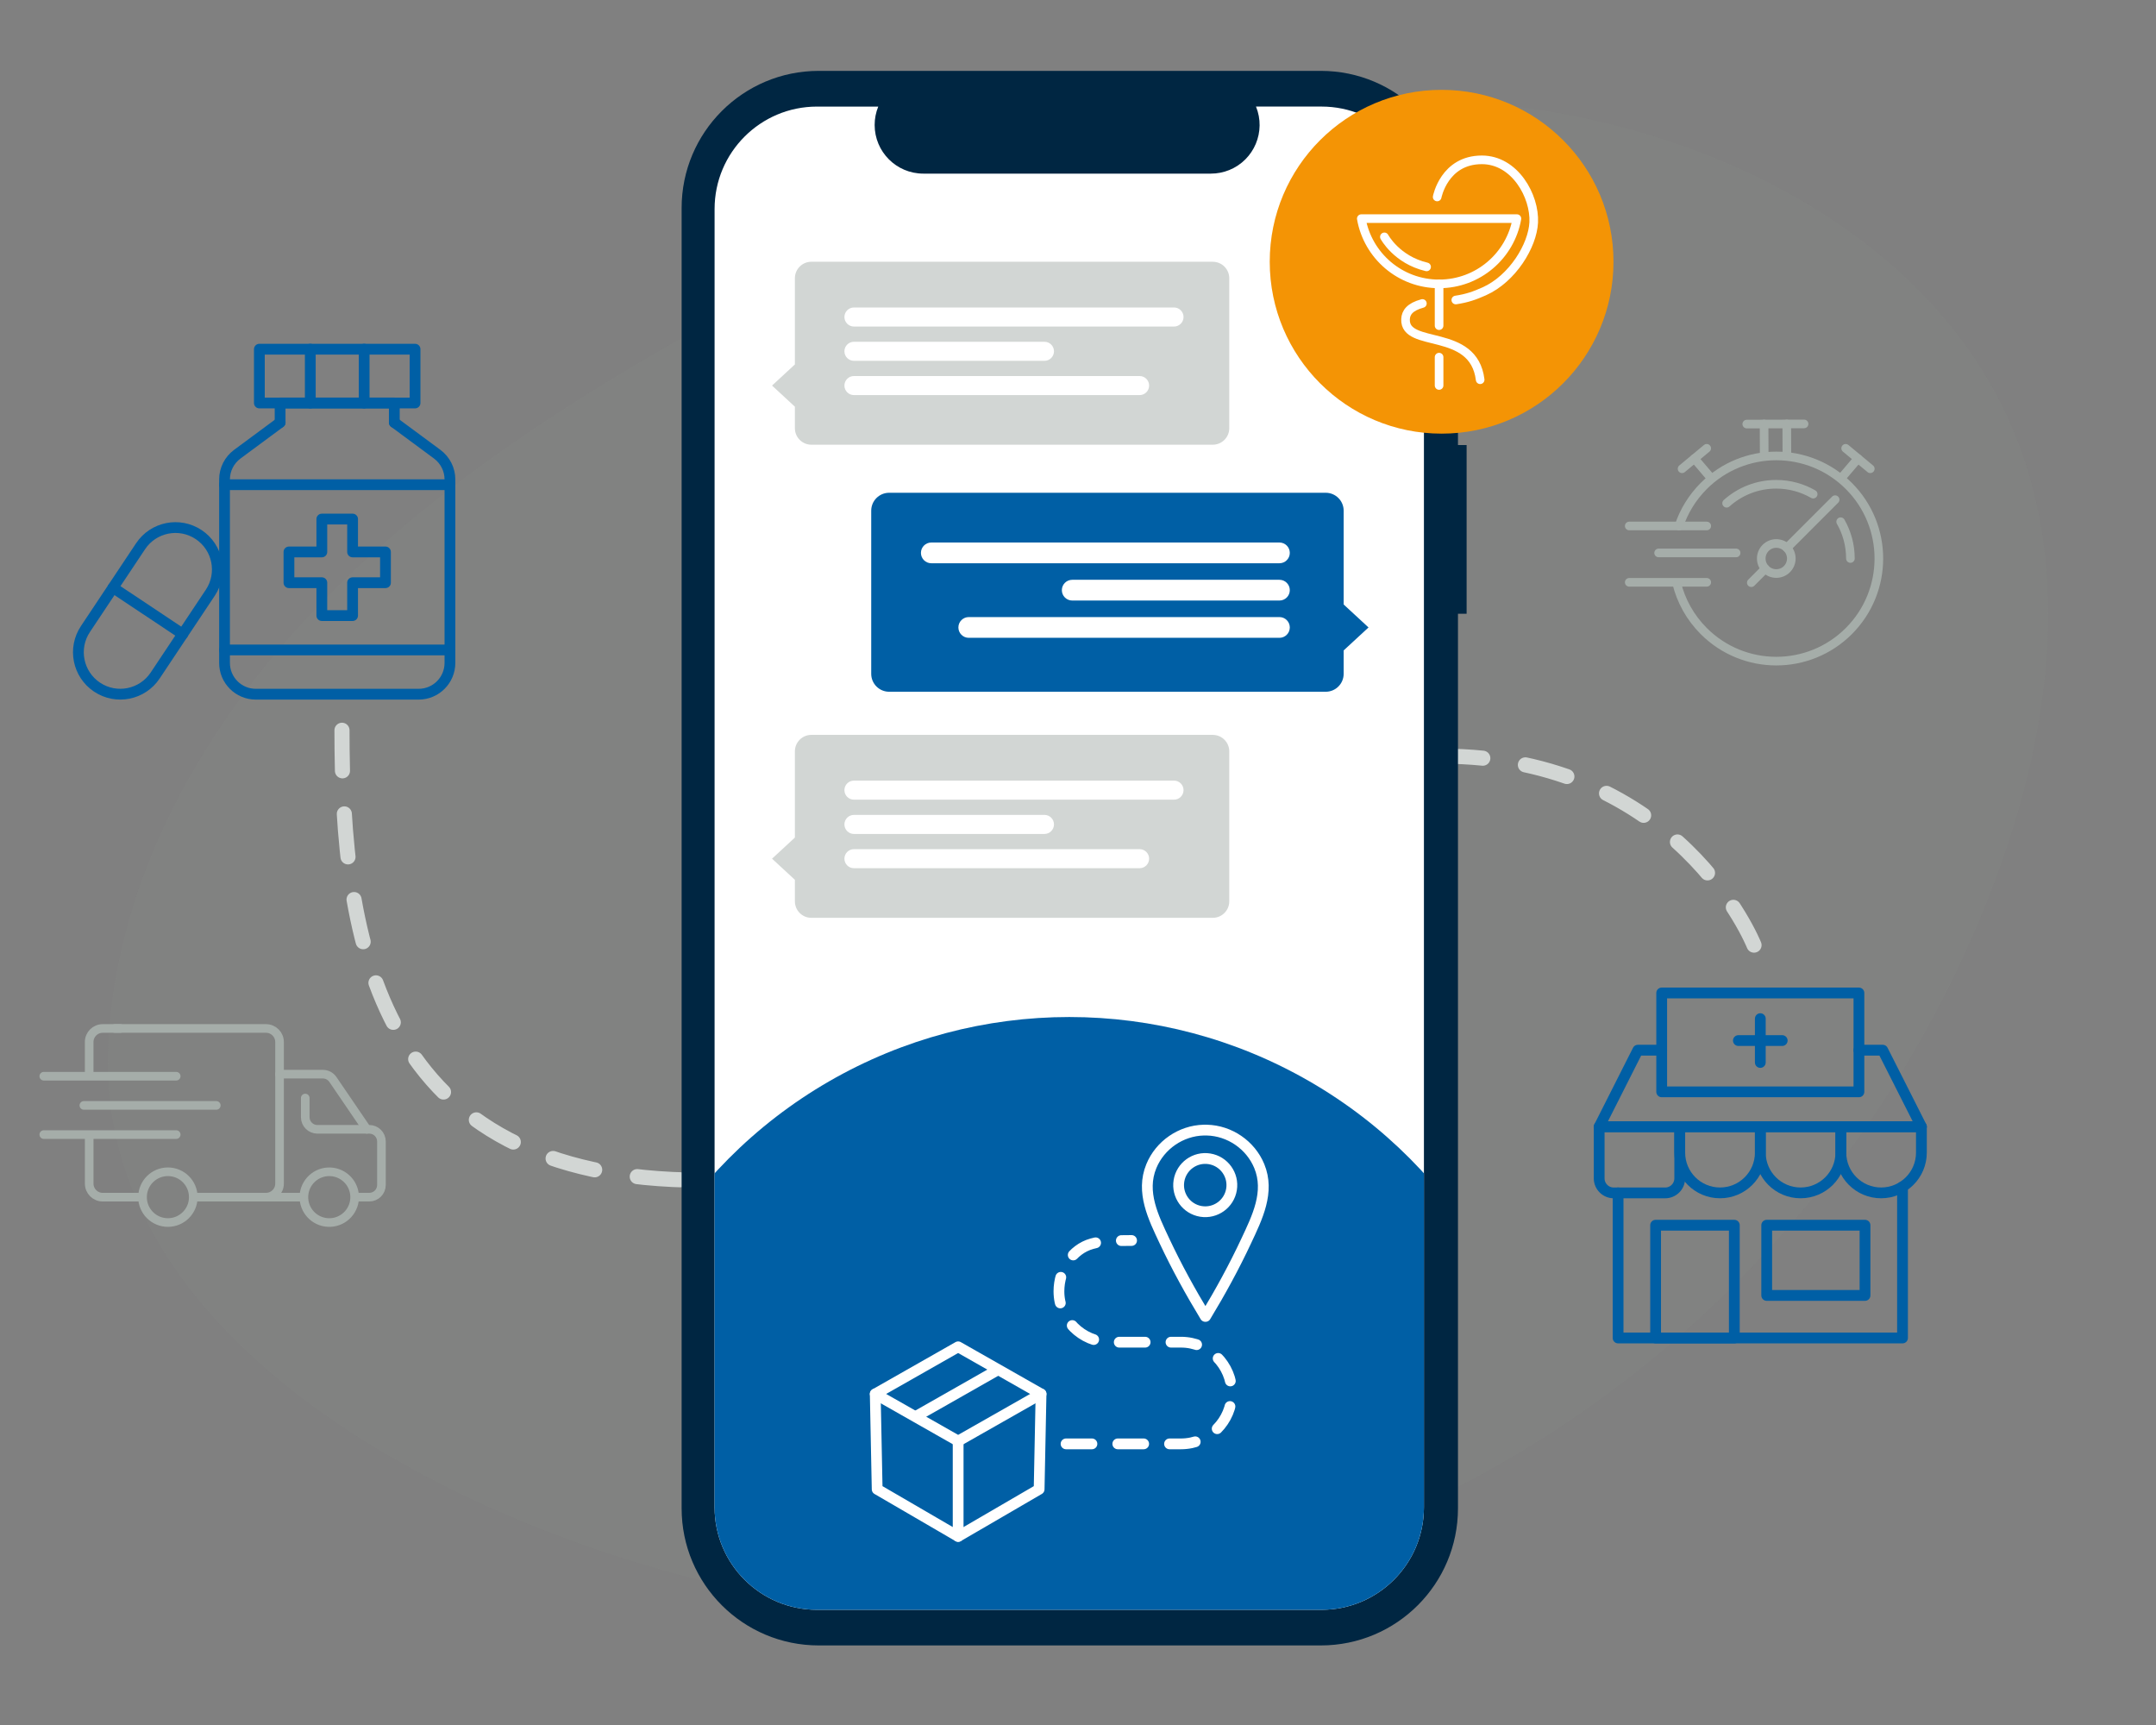 <?xml version="1.0" encoding="UTF-8"?><svg id="Ebene_1" xmlns="http://www.w3.org/2000/svg" xmlns:xlink="http://www.w3.org/1999/xlink" viewBox="0 0 1000 800"><rect x="0" y="0" width="1000" height="800" fill="#808080" stroke="none"/><defs><clipPath id="clippath"><path id="e7549b14-e146-4c1f-8b4f-7638ef62aaf0-394-2" d="M612.96,49.42h-30.4c4.71,11.54-.83,24.72-12.37,29.43-2.71,1.1-5.6,1.67-8.53,1.67h-133.41c-12.47,0-22.57-10.11-22.57-22.57,0-2.92.57-5.82,1.67-8.52h-28.4c-26.24,0-47.51,21.27-47.51,47.51h0v602.12c0,26.24,21.27,47.51,47.51,47.51h233.99c26.24,0,47.51-21.27,47.51-47.51h0V96.93c0-26.24-21.27-47.51-47.51-47.51h0Z" fill="#fff"/></clipPath><clipPath id="clippath-1"><path id="e7549b14-e146-4c1f-8b4f-7638ef62aaf0-394-4" d="M612.96-850.58h-30.4c4.71,11.54-.83,24.72-12.37,29.43-2.71,1.1-5.6,1.67-8.53,1.67h-133.41c-12.47,0-22.57-10.11-22.57-22.57,0-2.92.57-5.82,1.67-8.52h-28.4c-26.24,0-47.51,21.27-47.51,47.51h0V-200.95c0,26.24,21.27,47.51,47.51,47.51h233.99c26.24,0,47.51-21.27,47.51-47.51h0v-602.12c0-26.24-21.27-47.51-47.51-47.51h0Z" fill="#fff"/></clipPath></defs><path d="M50.11,486.68c2.73-74.24,40.49-144.91,93.49-201.4,53.01-56.48,120.59-100.1,190.48-138.47,97.35-53.45,204.83-98.86,318.52-100.21,113.69-1.34,234.19,50.92,278.26,146.3,30.73,66.52,20.81,143.26-4.16,211.75-40.83,111.96-122.24,212.63-232.26,275.01-110.02,62.38-248.62,84.34-373.36,52.23-124.74-32.11-275.75-115.23-270.97-245.22Z" fill="#8f9894" opacity=".1"/><path d="M813.56,438.32s-34.82-87.65-145.32-87.65c-172.54,0-175.65,196.66-342.47,196.66-151.44,0-167.15-110.91-167.15-208.66" fill="none" stroke="#d2d6d4" stroke-dasharray="20 20" stroke-linecap="round" stroke-linejoin="round" stroke-width="7"/><path id="bc7f4772-a479-43ba-84b6-0038831d0625-393" d="M680.25,206.4h-4.01v-109.92c0-35.13-28.48-63.61-63.61-63.61h-232.87c-35.13,0-63.61,28.48-63.61,63.61h0v603.01c0,35.13,28.48,63.61,63.61,63.61h232.87c35.13,0,63.61-28.48,63.61-63.61h0v-414.85h4.01v-78.24Z" fill="#002642"/><line x1="20.31" y1="499.11" x2="81.73" y2="499.11" fill="none" stroke="#a5ada9" stroke-linecap="round" stroke-linejoin="round" stroke-width="4"/><line x1="38.9" y1="512.65" x2="100.32" y2="512.65" fill="none" stroke="#a5ada9" stroke-linecap="round" stroke-linejoin="round" stroke-width="4"/><line x1="20.31" y1="526.18" x2="81.73" y2="526.18" fill="none" stroke="#a5ada9" stroke-linecap="round" stroke-linejoin="round" stroke-width="4"/><path d="M41.37,527.05v21.89c0,3.46,2.81,6.27,6.27,6.27h16.5" fill="none" stroke="#a5ada9" stroke-linecap="round" stroke-linejoin="round" stroke-width="4"/><path d="M91.46,555.2h31.93c3.46,0,6.27-2.81,6.27-6.27v-65.69c0-3.46-2.81-6.27-6.27-6.27H53.28" fill="none" stroke="#a5ada9" stroke-linecap="round" stroke-linejoin="round" stroke-width="4"/><path d="M55.78,476.97h-8.15c-3.46,0-6.27,2.81-6.27,6.27v14.66" fill="none" stroke="#a5ada9" stroke-linecap="round" stroke-linejoin="round" stroke-width="4"/><path d="M89.65,555.2c0,6.5-5.27,11.77-11.77,11.77s-11.77-5.27-11.77-11.77,5.27-11.77,11.77-11.77,11.77,5.27,11.77,11.77Z" fill="none" stroke="#a5ada9" stroke-linecap="round" stroke-linejoin="round" stroke-width="4"/><circle cx="152.73" cy="555.2" r="11.77" transform="translate(-30.38 9.27) rotate(-3.16)" fill="none" stroke="#a5ada9" stroke-linecap="round" stroke-linejoin="round" stroke-width="4"/><line x1="114.61" y1="555.2" x2="140.14" y2="555.2" fill="none" stroke="#a5ada9" stroke-linecap="round" stroke-linejoin="round" stroke-width="4"/><path d="M129.66,498.16h20.09c1.86,0,3.61.92,4.65,2.46l15.76,23.12h1.13c3.11,0,5.63,2.52,5.63,5.63v20.2c0,3.11-2.52,5.63-5.63,5.63h-5.87" fill="none" stroke="#a5ada9" stroke-linecap="round" stroke-linejoin="round" stroke-width="4"/><path d="M170.17,523.74h-22.96c-3.11,0-5.63-2.52-5.63-5.63v-8.88" fill="none" stroke="#a5ada9" stroke-linecap="round" stroke-linejoin="round" stroke-width="4"/><path id="e7549b14-e146-4c1f-8b4f-7638ef62aaf0-394" d="M612.96,49.42h-30.4c4.71,11.54-.83,24.72-12.37,29.43-2.71,1.1-5.6,1.67-8.53,1.67h-133.41c-12.47,0-22.57-10.11-22.57-22.57,0-2.92.57-5.82,1.67-8.52h-28.4c-26.24,0-47.51,21.27-47.51,47.51h0v602.12c0,26.24,21.27,47.51,47.51,47.51h233.99c26.24,0,47.51-21.27,47.51-47.51h0V96.93c0-26.24-21.27-47.51-47.51-47.51h0Z" fill="#fff"/><g clip-path="url(#clippath)"><circle cx="495.96" cy="694.58" r="222.92" fill="#005fa5"/></g><line x1="755.67" y1="243.93" x2="791.62" y2="243.93" fill="none" stroke="#a5ada9" stroke-linecap="round" stroke-linejoin="round" stroke-width="4"/><line x1="769.3" y1="256.43" x2="805.25" y2="256.43" fill="none" stroke="#a5ada9" stroke-linecap="round" stroke-linejoin="round" stroke-width="4"/><line x1="755.67" y1="270.06" x2="791.62" y2="270.06" fill="none" stroke="#a5ada9" stroke-linecap="round" stroke-linejoin="round" stroke-width="4"/><path d="M828.81,263.95c-2.72,2.72-7.13,2.72-9.86,0-2.72-2.72-2.72-7.13,0-9.86,2.72-2.72,7.13-2.72,9.86,0,2.72,2.72,2.72,7.13,0,9.86Z" fill="none" stroke="#a5ada9" stroke-linecap="round" stroke-linejoin="round" stroke-width="4"/><path d="M778.76,243.94c2.25-6.78,6.09-13.16,11.48-18.56,18.58-18.58,48.7-18.58,67.29,0,18.57,18.58,18.57,48.7,0,67.29-18.58,18.58-48.7,18.58-67.29,0-6.37-6.37-10.56-14.11-12.56-22.26" fill="none" stroke="#a5ada9" stroke-linecap="round" stroke-linejoin="round" stroke-width="4"/><line x1="828.81" y1="254.1" x2="851.17" y2="231.73" fill="none" stroke="#a5ada9" stroke-linecap="round" stroke-linejoin="round" stroke-width="4"/><line x1="812.29" y1="270.23" x2="818.77" y2="263.75" fill="none" stroke="#a5ada9" stroke-linecap="round" stroke-linejoin="round" stroke-width="4"/><path d="M858.26,259.02c0-6.21-1.64-12.04-4.52-17.07" fill="none" stroke="#a5ada9" stroke-linecap="round" stroke-linejoin="round" stroke-width="4"/><path d="M800.84,233.39c6.1-5.47,14.15-8.8,22.99-8.8,6.26,0,12.12,1.67,17.16,4.57" fill="none" stroke="#a5ada9" stroke-linecap="round" stroke-linejoin="round" stroke-width="4"/><line x1="792.98" y1="220.97" x2="785.89" y2="212.66" fill="none" stroke="#a5ada9" stroke-linecap="round" stroke-linejoin="round" stroke-width="4"/><line x1="780.18" y1="217.4" x2="791.61" y2="207.91" fill="none" stroke="#a5ada9" stroke-linecap="round" stroke-linejoin="round" stroke-width="4"/><line x1="828.74" y1="196.63" x2="828.79" y2="210.02" fill="none" stroke="#a5ada9" stroke-linecap="round" stroke-linejoin="round" stroke-width="4"/><line x1="818.22" y1="196.63" x2="818.27" y2="210.02" fill="none" stroke="#a5ada9" stroke-linecap="round" stroke-linejoin="round" stroke-width="4"/><line x1="810.19" y1="196.67" x2="836.77" y2="196.6" fill="none" stroke="#a5ada9" stroke-linecap="round" stroke-linejoin="round" stroke-width="4"/><line x1="861.76" y1="212.66" x2="854.68" y2="220.97" fill="none" stroke="#a5ada9" stroke-linecap="round" stroke-linejoin="round" stroke-width="4"/><line x1="867.48" y1="217.4" x2="856.06" y2="207.91" fill="none" stroke="#a5ada9" stroke-linecap="round" stroke-linejoin="round" stroke-width="4"/><polygon points="178.79 255.97 163.54 255.97 163.54 240.72 149.27 240.72 149.27 255.97 134.02 255.97 134.02 270.24 149.27 270.24 149.27 285.49 163.54 285.49 163.54 270.24 178.79 270.24 178.79 255.97" fill="none" stroke="#005fa5" stroke-linecap="round" stroke-linejoin="round" stroke-width="5"/><rect x="120.3" y="161.94" width="72.21" height="24.95" fill="none" stroke="#005fa5" stroke-linecap="round" stroke-linejoin="round" stroke-width="5"/><polyline points="182.89 195.93 182.89 186.88 129.92 186.88 129.92 195.93" fill="none" stroke="#005fa5" stroke-linecap="round" stroke-linejoin="round" stroke-width="5"/><path d="M182.89,195.93l19.92,14.73c3.7,2.76,5.88,7.09,5.88,11.7v85.08c0,8-6.48,14.51-14.51,14.51h-75.53c-8.03,0-14.51-6.51-14.51-14.51v-85.1c0-4.58,2.18-8.91,5.88-11.67l19.92-14.73" fill="none" stroke="#005fa5" stroke-linecap="round" stroke-linejoin="round" stroke-width="5"/><line x1="168.9" y1="161.94" x2="168.9" y2="186.9" fill="none" stroke="#005fa5" stroke-linecap="round" stroke-linejoin="round" stroke-width="5"/><line x1="143.92" y1="161.94" x2="143.92" y2="186.9" fill="none" stroke="#005fa5" stroke-linecap="round" stroke-linejoin="round" stroke-width="5"/><line x1="208.68" y1="301.42" x2="104.13" y2="301.42" fill="none" stroke="#005fa5" stroke-linecap="round" stroke-linejoin="round" stroke-width="5"/><line x1="208.68" y1="224.79" x2="104.13" y2="224.79" fill="none" stroke="#005fa5" stroke-linecap="round" stroke-linejoin="round" stroke-width="5"/><path d="M45.02,318.68h0c-8.93-5.95-11.35-18.02-5.4-26.95l25.58-38.4c5.95-8.93,18.02-11.35,26.95-5.4h0c8.93,5.95,11.35,18.02,5.4,26.95l-25.58,38.4c-5.95,8.93-18.02,11.35-26.95,5.4Z" fill="none" stroke="#005fa5" stroke-linecap="round" stroke-linejoin="round" stroke-width="5"/><line x1="52.41" y1="272.53" x2="84.76" y2="294.08" fill="none" stroke="#005fa5" stroke-linecap="round" stroke-linejoin="round" stroke-width="5"/><circle cx="668.65" cy="121.39" r="79.72" fill="#f49405"/><path d="M703.58,101.39c-3.02,17.2-18.02,30.27-36.1,30.27s-33.06-13.07-36.08-30.27h72.18Z" fill="none" stroke="#fff" stroke-linecap="round" stroke-linejoin="round" stroke-width="4"/><line x1="667.48" y1="178.77" x2="667.48" y2="165.63" fill="none" stroke="#fff" stroke-linecap="round" stroke-linejoin="round" stroke-width="4"/><polyline points="667.48 151.02 667.48 145.58 667.48 135.11 667.48 131.66" fill="none" stroke="#fff" stroke-linecap="round" stroke-linejoin="round" stroke-width="4"/><path d="M686.53,176.11c-3.02-24.48-35.17-14.21-34.61-28.07.12-3.03,1.94-5.71,7.81-7.3" fill="none" stroke="#fff" stroke-linecap="round" stroke-linejoin="round" stroke-width="4"/><path d="M666.59,91.35s3.26-17.22,20.72-17.22c15.38,0,24.65,16.9,24.06,29.04-.53,10.76-9.87,26.11-22.96,31.94-4.55,2.03-7.9,3.21-13.18,4.02" fill="none" stroke="#fff" stroke-linecap="round" stroke-linejoin="round" stroke-width="4"/><path d="M642.11,109.85s5.66,10.65,19.58,13.92" fill="none" stroke="#fff" stroke-linecap="round" stroke-linejoin="round" stroke-width="4"/><path d="M562.51,121.39h-186.17c-4.23,0-7.65,3.43-7.65,7.65v39.97l-10.6,9.8,10.6,9.8v9.98c0,4.23,3.42,7.65,7.65,7.65h186.17c4.23,0,7.65-3.43,7.65-7.65v-69.54c0-4.23-3.42-7.65-7.65-7.65Z" fill="#d2d6d4"/><path d="M396.08,142.6h148.45c2.44,0,4.42,1.98,4.42,4.42h0c0,2.44-1.98,4.42-4.42,4.42h-148.45c-2.44,0-4.42-1.98-4.42-4.42h0c0-2.44,1.98-4.42,4.42-4.42Z" fill="#fff"/><path d="M396.08,158.5h88.36c2.44,0,4.42,1.98,4.42,4.42h0c0,2.44-1.98,4.42-4.42,4.42h-88.36c-2.44,0-4.42-1.98-4.42-4.42h0c0-2.44,1.98-4.42,4.42-4.42Z" fill="#fff"/><path d="M396.08,174.39h132.49c2.44,0,4.42,1.98,4.42,4.42h0c0,2.44-1.98,4.42-4.42,4.42h-132.49c-2.44,0-4.42-1.98-4.42-4.42h0c0-2.44,1.98-4.42,4.42-4.42Z" fill="#fff"/><path d="M562.51,340.81h-186.17c-4.23,0-7.65,3.42-7.65,7.65v39.97l-10.6,9.8,10.6,9.8v9.98c0,4.23,3.42,7.65,7.65,7.65h186.17c4.23,0,7.65-3.43,7.65-7.65v-69.54c0-4.23-3.42-7.65-7.65-7.65Z" fill="#d2d6d4"/><path d="M396.08,362.02h148.45c2.44,0,4.42,1.98,4.42,4.42h0c0,2.44-1.98,4.42-4.42,4.42h-148.45c-2.44,0-4.42-1.98-4.42-4.42h0c0-2.44,1.98-4.42,4.42-4.42Z" fill="#fff"/><path d="M396.08,377.92h88.36c2.44,0,4.42,1.98,4.42,4.42h0c0,2.44-1.98,4.42-4.42,4.42h-88.36c-2.44,0-4.42-1.98-4.42-4.42h0c0-2.44,1.98-4.42,4.42-4.42Z" fill="#fff"/><path d="M396.08,393.81h132.49c2.44,0,4.42,1.98,4.42,4.42h0c0,2.44-1.98,4.42-4.42,4.42h-132.49c-2.44,0-4.42-1.98-4.42-4.42h0c0-2.44,1.98-4.42,4.42-4.42Z" fill="#fff"/><path d="M623.22,280.33v-43.48c0-4.6-3.73-8.32-8.32-8.32h-202.49c-4.6,0-8.32,3.73-8.32,8.32v75.64c0,4.6,3.73,8.32,8.32,8.32h202.49c4.6,0,8.32-3.73,8.32-8.32v-10.85l11.53-10.65-11.53-10.65Z" fill="#005fa5"/><path d="M593.43,251.6h-161.47c-2.65,0-4.81,2.15-4.81,4.81h0c0,2.65,2.15,4.81,4.81,4.81h161.47c2.65,0,4.81-2.15,4.81-4.81h0c0-2.65-2.15-4.81-4.81-4.81Z" fill="#fff"/><path d="M593.43,268.89h-96.11c-2.65,0-4.81,2.15-4.81,4.81h0c0,2.65,2.15,4.81,4.81,4.81h96.11c2.65,0,4.81-2.15,4.81-4.81h0c0-2.65-2.15-4.81-4.81-4.81Z" fill="#fff"/><path d="M593.43,286.18h-144.1c-2.65,0-4.81,2.15-4.81,4.81h0c0,2.65,2.15,4.81,4.81,4.81h144.1c2.65,0,4.81-2.15,4.81-4.81h0c0-2.65-2.15-4.81-4.81-4.81Z" fill="#fff"/><path d="M494.46,669.62h53.31c13.02,0,23.58-10.56,23.58-23.58h0c0-13.02-10.56-23.58-23.58-23.58h-33.03c-13.02,0-23.58-10.56-23.58-23.58h0c0-10.1,6.08-19.54,15.27-22.07,4.45-1.23,8.44-1.51,18.42-1.51" fill="none" stroke="#fff" stroke-dasharray="12 12" stroke-linecap="round" stroke-linejoin="round" stroke-width="5"/><polygon points="444.41 668.32 405.96 646.47 444.41 624.61 482.86 646.47 444.41 668.32" fill="none" stroke="#fff" stroke-linecap="round" stroke-linejoin="round" stroke-width="5"/><line x1="462.65" y1="635.38" x2="424.74" y2="656.93" fill="none" stroke="#fff" stroke-linecap="round" stroke-linejoin="round" stroke-width="5"/><polyline points="444.41 668.32 444.41 712.54 406.85 690.68 405.96 646.47" fill="none" stroke="#fff" stroke-linecap="round" stroke-linejoin="round" stroke-width="5"/><polyline points="444.41 712.54 481.97 690.68 482.86 646.47" fill="none" stroke="#fff" stroke-linecap="round" stroke-linejoin="round" stroke-width="5"/><path d="M559.16,610.51c6.86-11.31,13.25-23,18.86-34.98,5.1-10.89,11.03-22.71,6.05-34.75-4.05-9.78-13.74-16.43-24.32-16.67-.22,0-.44,0-.66,0h-.12c-.22,0-.44,0-.66,0-10.58.26-20.26,6.92-24.29,16.71-4.97,12.05.99,23.85,6.1,34.74,5.63,11.97,12.05,23.64,18.92,34.95" fill="none" stroke="#fff" stroke-linecap="round" stroke-linejoin="round" stroke-width="5"/><circle cx="559" cy="549.58" r="12.35" transform="translate(-73.03 1013.34) rotate(-80.78)" fill="none" stroke="#fff" stroke-linecap="round" stroke-linejoin="round" stroke-width="5"/><path d="M741.74,522.55h37.36v23.93c0,3.72-3.02,6.75-6.75,6.75h-23.87c-3.72,0-6.75-3.02-6.75-6.75v-23.93h0Z" fill="none" stroke="#005fa5" stroke-linecap="round" stroke-linejoin="round" stroke-width="5"/><path d="M797.79,553.22h0c-10.32,0-18.68-8.36-18.68-18.68v-11.99h37.36v11.99c0,10.32-8.36,18.68-18.68,18.68Z" fill="none" stroke="#005fa5" stroke-linecap="round" stroke-linejoin="round" stroke-width="5"/><path d="M835.15,553.22h0c-10.32,0-18.68-8.36-18.68-18.68v-11.99h37.36v11.99c0,10.32-8.36,18.68-18.68,18.68Z" fill="none" stroke="#005fa5" stroke-linecap="round" stroke-linejoin="round" stroke-width="5"/><path d="M872.51,553.22h0c-10.32,0-18.68-8.36-18.68-18.68v-11.99h37.36v11.99c0,10.32-8.36,18.68-18.68,18.68Z" fill="none" stroke="#005fa5" stroke-linecap="round" stroke-linejoin="round" stroke-width="5"/><polyline points="862.21 487.04 873.26 487.04 891.21 522.54 853.82 522.54 816.47 522.54 779.11 522.54 741.73 522.54 759.67 487.04 770.72 487.04" fill="none" stroke="#005fa5" stroke-linecap="round" stroke-linejoin="round" stroke-width="5"/><polyline points="882.43 550.37 882.43 620.51 750.51 620.51 750.51 553.22" fill="none" stroke="#005fa5" stroke-linecap="round" stroke-linejoin="round" stroke-width="5"/><rect x="770.73" y="460.51" width="91.48" height="45.85" fill="none" stroke="#005fa5" stroke-linecap="round" stroke-linejoin="round" stroke-width="5"/><rect x="767.91" y="568.21" width="36.51" height="52.31" fill="none" stroke="#005fa5" stroke-linecap="round" stroke-linejoin="round" stroke-width="5"/><rect x="819.44" y="568.21" width="45.59" height="32.57" fill="none" stroke="#005fa5" stroke-linecap="round" stroke-linejoin="round" stroke-width="5"/><line x1="816.47" y1="472.42" x2="816.47" y2="492.74" fill="none" stroke="#005fa5" stroke-linecap="round" stroke-linejoin="round" stroke-width="5"/><line x1="826.63" y1="482.58" x2="806.3" y2="482.58" fill="none" stroke="#005fa5" stroke-linecap="round" stroke-linejoin="round" stroke-width="5"/><path id="e7549b14-e146-4c1f-8b4f-7638ef62aaf0-394-3" d="M612.96-850.58h-30.4c4.71,11.54-.83,24.72-12.37,29.43-2.71,1.1-5.6,1.67-8.53,1.67h-133.41c-12.47,0-22.57-10.11-22.57-22.57,0-2.92.57-5.82,1.67-8.52h-28.4c-26.24,0-47.51,21.27-47.51,47.51h0V-200.95c0,26.24,21.27,47.51,47.51,47.51h233.99c26.24,0,47.51-21.27,47.51-47.51h0v-602.12c0-26.24-21.27-47.51-47.51-47.51h0Z" fill="#fff"/><g clip-path="url(#clippath-1)"><circle cx="495.96" cy="-205.42" r="222.92" fill="#005fa5"/></g></svg>